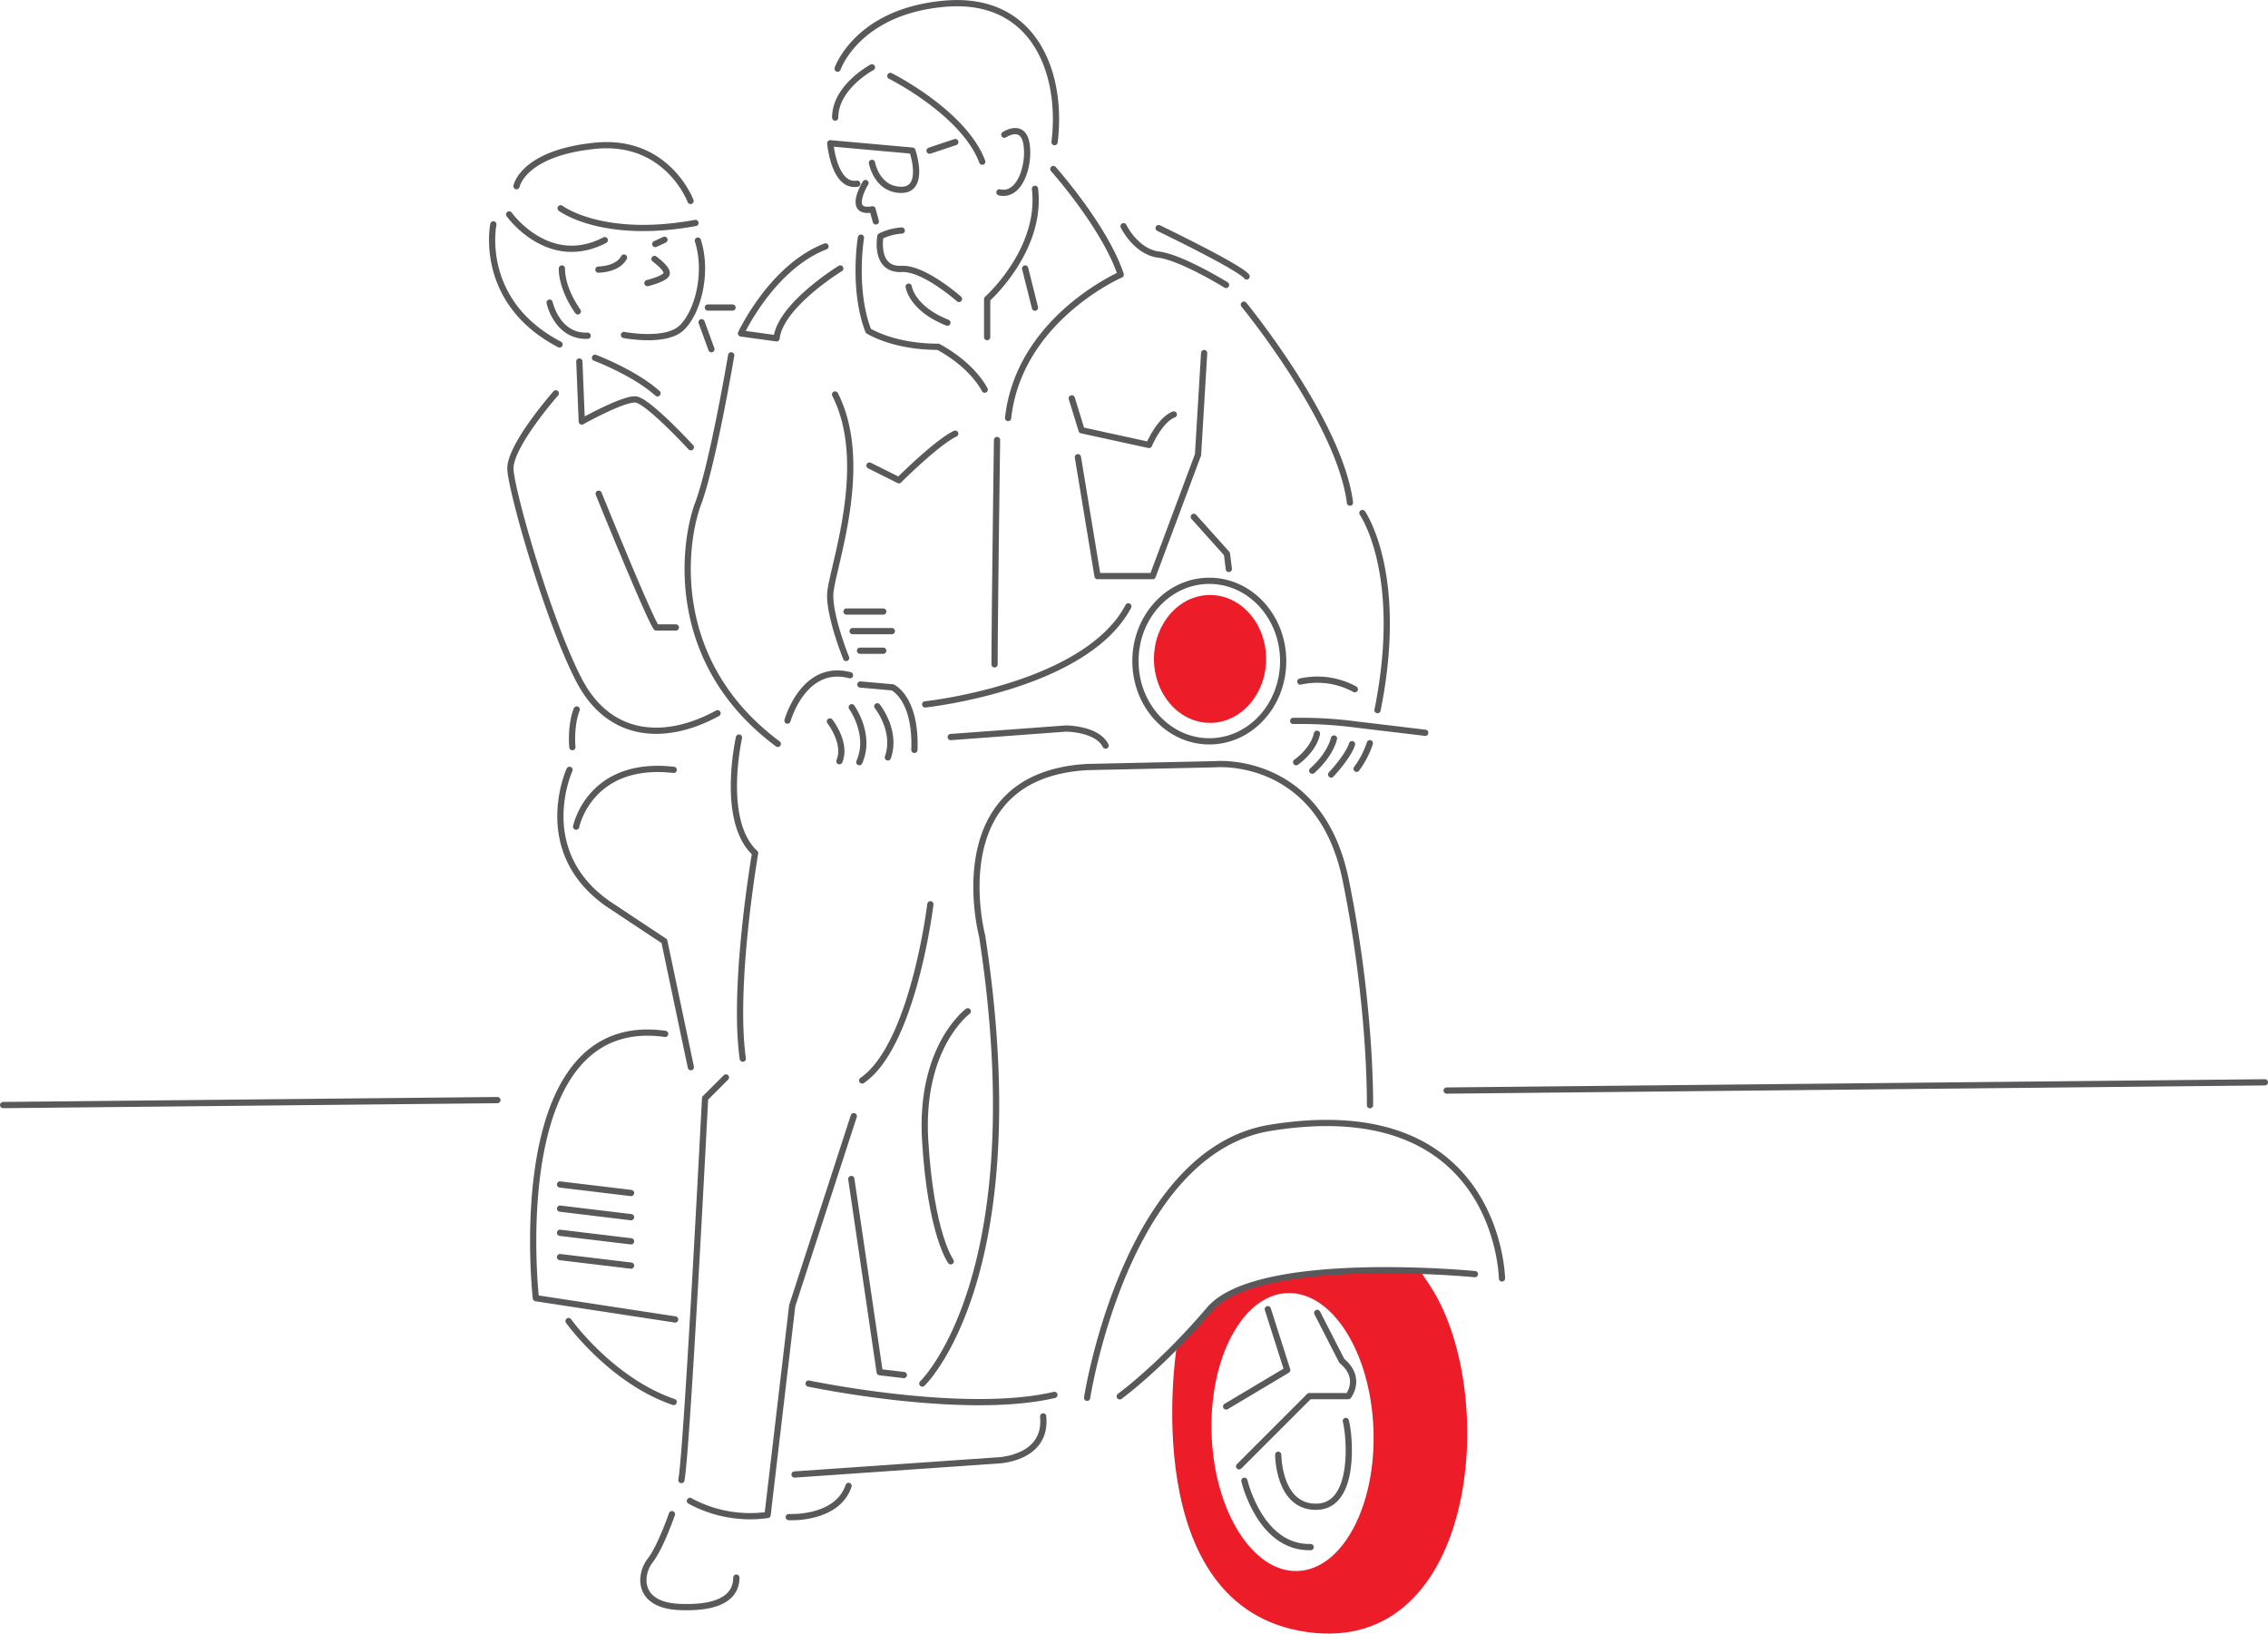 <svg xmlns="http://www.w3.org/2000/svg" xmlns:xlink="http://www.w3.org/1999/xlink" viewBox="0 0 644.46 464.2"><defs><style>.cls-1,.cls-5{fill:none;}.cls-2{clip-path:url(#clip-path);}.cls-3{clip-path:url(#clip-path-2);}.cls-4{fill:#ed1c29;}.cls-5{stroke:#59595b;stroke-linecap:round;stroke-linejoin:round;stroke-width:1.77px;}</style><clipPath id="clip-path" transform="translate(38.77 -49.72)"><rect class="cls-1" x="-39.95" y="46.59" width="646.82" height="473.75"/></clipPath><clipPath id="clip-path-2" transform="translate(38.77 -49.72)"><rect class="cls-1" x="-50.65" y="-52.27" width="668.24" height="668.24"/></clipPath></defs><title>Asset 3</title><g id="Layer_2" data-name="Layer 2"><g id="Layer_1-2" data-name="Layer 1"><g class="cls-2"><g class="cls-3"><path class="cls-4" d="M321,236.94c0,10-7.14,18.17-15.93,18.17s-15.94-8.14-15.94-18.17,7.14-18.16,15.94-18.16S321,226.91,321,236.94" transform="translate(38.77 -49.72)"/><path class="cls-4" d="M330,496.09c-12.7.48-23.66-16.81-24.48-38.62s8.8-39.88,21.5-40.35,23.66,16.81,24.48,38.61-8.8,39.88-21.5,40.36m37-81.92-2.42-3.64s-33.11-.4-46.43,4-22.6,18.17-22.6,18.17-11.71,73.87,37.14,80.74S387.62,444,367,414.17" transform="translate(38.77 -49.72)"/><path class="cls-5" d="M328.69,254.56a119.38,119.38,0,0,1,17.35.95l20.18,2.42m-134.83,1.21,32.7-2.42s8.88,0,11.3,4.85m-51.27-11.71S269.74,245,281.85,222M122.79,425.07s12.11,16.95,29.87,23M120.37,406.9l20.18,2.42M120.37,400l20.18,2.42m-20.18-9.29,20.18,2.43m-20.18-9.29,20.18,2.42m12.52,35.93-39.57-6.05s-9.28-81.55,36.74-75.09M191,442.83s44,9.28,69.84,3.23m18.57.4s11.7-8.47,25.43-24.62,75.49-10.1,75.49-10.1M270.14,446.87s10.84-70.05,52.08-76.71c65-10.49,65.8,42.8,65.8,42.8M223.31,442.83s31.89-30.28,17-127.17c0,0-12.11-45.62,29.87-48l36.33-.8s29.88-2.83,37.15,33.1,6.86,63.78,6.86,63.78M145.2,130.16s5-1.21,5.45-2.62-3.44-4.24-3.44-4.24m.21-4.24,2.62-1.21m-18.77,8.48s5.45,0,7.26-3.43m0,22s11.51,2.22,16.15-1.82,7.87-15.54,4.85-25m47.63-16.35s-5.45,8.88,2,7.47l.94,3.43M346.71,268.16a25.4,25.4,0,0,0,3.77-7.27m-11,8.89s4.85-5.12,5.93-8.62m-11.31,7.54s4.85-4,6.19-9.15m-10.76,6.73s4.84-3.23,5.92-8.08m-35-61.63,9.42,10.5.54,4.3m20.31,32a22.19,22.19,0,0,1,15.48,2.18m2.16-50.06s12.11,17.23,4.3,56M314.68,136.28s27.19,33.11,30.15,56.25m-54.37-78s22.88,11,25,13.73M280.5,114s3.5,7.26,10,8.07,19.11,8.61,19.11,8.61M123.87,262s-.59-6.07,1.24-10.7m-.17,33.31s3.77-18.84,27.72-16.15m-29.6,0s-10.5,22.88,10.77,37.95L150,317.14l7.54,35.8m-5.38,127s-3.23,9.42-6.19,13.19-4,12.65,8.34,13.18,16.15-3.49,16.15-8.34m-13.19-21.8a35.74,35.74,0,0,0,22.07,4l7-59.48,17.49-53.83m-36.33-11-5.92,5.92s-5.12,100.12-6.73,108.46M225.6,306.65s-4.84,40.1-19.38,50.06m-35-97.43s-5.38,23.68,4.58,32.83c0,0-6.46,37.41-3.5,58.41m24.76-95.82s4.85,6.19,2.69,11.31m3.5-15.34s5.65,7.8,2.15,15.61m5.12-15.88s5.65,7,3,14.53m-7.81-20.72,9.15.81s6.73,3,6.2,17.76m-1.62-131.61s.81,6.19,11,10.23m3.29-6.74s-10-8.86-16.27-8.53c-7.87.4-6.06-9.29-6.06-9.29a16.27,16.27,0,0,1,6.06-1.62m-18.21-46s5.57-16.37,30.64-18.46,33.43,19.5,31,39.35M117.41,135.71s2.09,9.75,10.8,9.4M120.9,126s-.35,5.22,4.52,12.19m-24-24.73s-4.52,21.94,18.81,34.13M108,102.63s1.74-9.4,22.29-11.49,27.16,15.67,27.16,15.67m-36.91,2.09s11.84,9,38.3,4.17m-52.93-2.43s11.15,15.67,27.17,7.31M131.34,190s14.28,35.17,16.37,38h5.57m-34.12-66.51s-13.24,15-12.89,21.59,10.8,43.18,19.5,59.9,24.73,17.41,39.35,9.4m-34.82-101s11.14,4.18,17.76,10.1m12.53-20.2,2.79,7.66m-1-11.84h7m-43.53,15.33.7,17.06s11.84-6.62,15.32-6.27,15.67,13.58,15.67,13.58m48.06,57.81h6.61m-8.7-5.57h11.14m-12.88-5.57h10.44M208.3,182l8.36,4.17s10.8-10.79,16-13.23m-31,63.73s-4.53-11.14-4.53-17.76,11.84-36.57,1.39-57.11M185,254.46s4.53-16.37,17.76-12.89M169,150.68s-5.22,31-9.4,42.14-8.71,44.92,22.64,68.26M200,126s-17.07,10.45-18.11,19.85l-10.1-1.39s8.71-18.81,24-24.73m71.73,59.9,5.58,33.78h15.67l12.88-34.48,1.74-28.9m-37.61,12.88,2.79,9.06,19.15,4.18s2.94-7.06,7.05-8.67m-50.23,7.27s-.7,50.85-.7,63.73M205.87,117.25s-2.44,14.63,2.09,26.47c0,0,7,4.53,19.84,4.53,0,0,9.06,4.52,13.24,12.18m19.5-62.68s14.62,16.37,19.15,30c0,0-28.9,12.54-32,40.74M252.53,126l2.79,11.14m-13.59,8.36v-10.8s15.68-13.92,13.59-31.34M209,68.85s-10.45,5.57-10.45,14.28m15.67-11.84s20.9,10.44,26.12,24.37M246.61,88s5.22-3.48,6.27,2.44-1.74,15.32-7.66,13.93M225.37,92.53l7.31-2.44M209,96s1.39,7.66,8.36,7.66,3.13-11.14,3.13-11.14l-23.33-2.09s1.05,12.54,7.66,11.49" transform="translate(38.77 -49.72)"/><ellipse class="cls-5" cx="343.63" cy="187.83" rx="20.99" ry="22.81"/><path class="cls-5" d="M236.23,337.06s-13.73,10.09-12.11,36.74,7.27,34.31,7.27,34.31M203.13,384.7l8.07,54.9,6.86.81m106.38,22.65s0,15.14,11.08,14.77,9.24-20.32,8.13-24.38m-28.82,17s4.43,19.22,18.84,18.85m-12.19-67.61L327,439l-17.36,10.35m3.69,17,19.95-19.95h11.09s4.06-5.17-1.85-10l-7-13.66M-37.88,363.7l140.46-1.41m269.71-2.71,232.52-2.34M185.36,480.78s13.73.8,17-8.88M187,468.67l57.73-4s14.13-.4,12.92-12.52" transform="translate(38.77 -49.72)"/></g></g></g></g></svg>